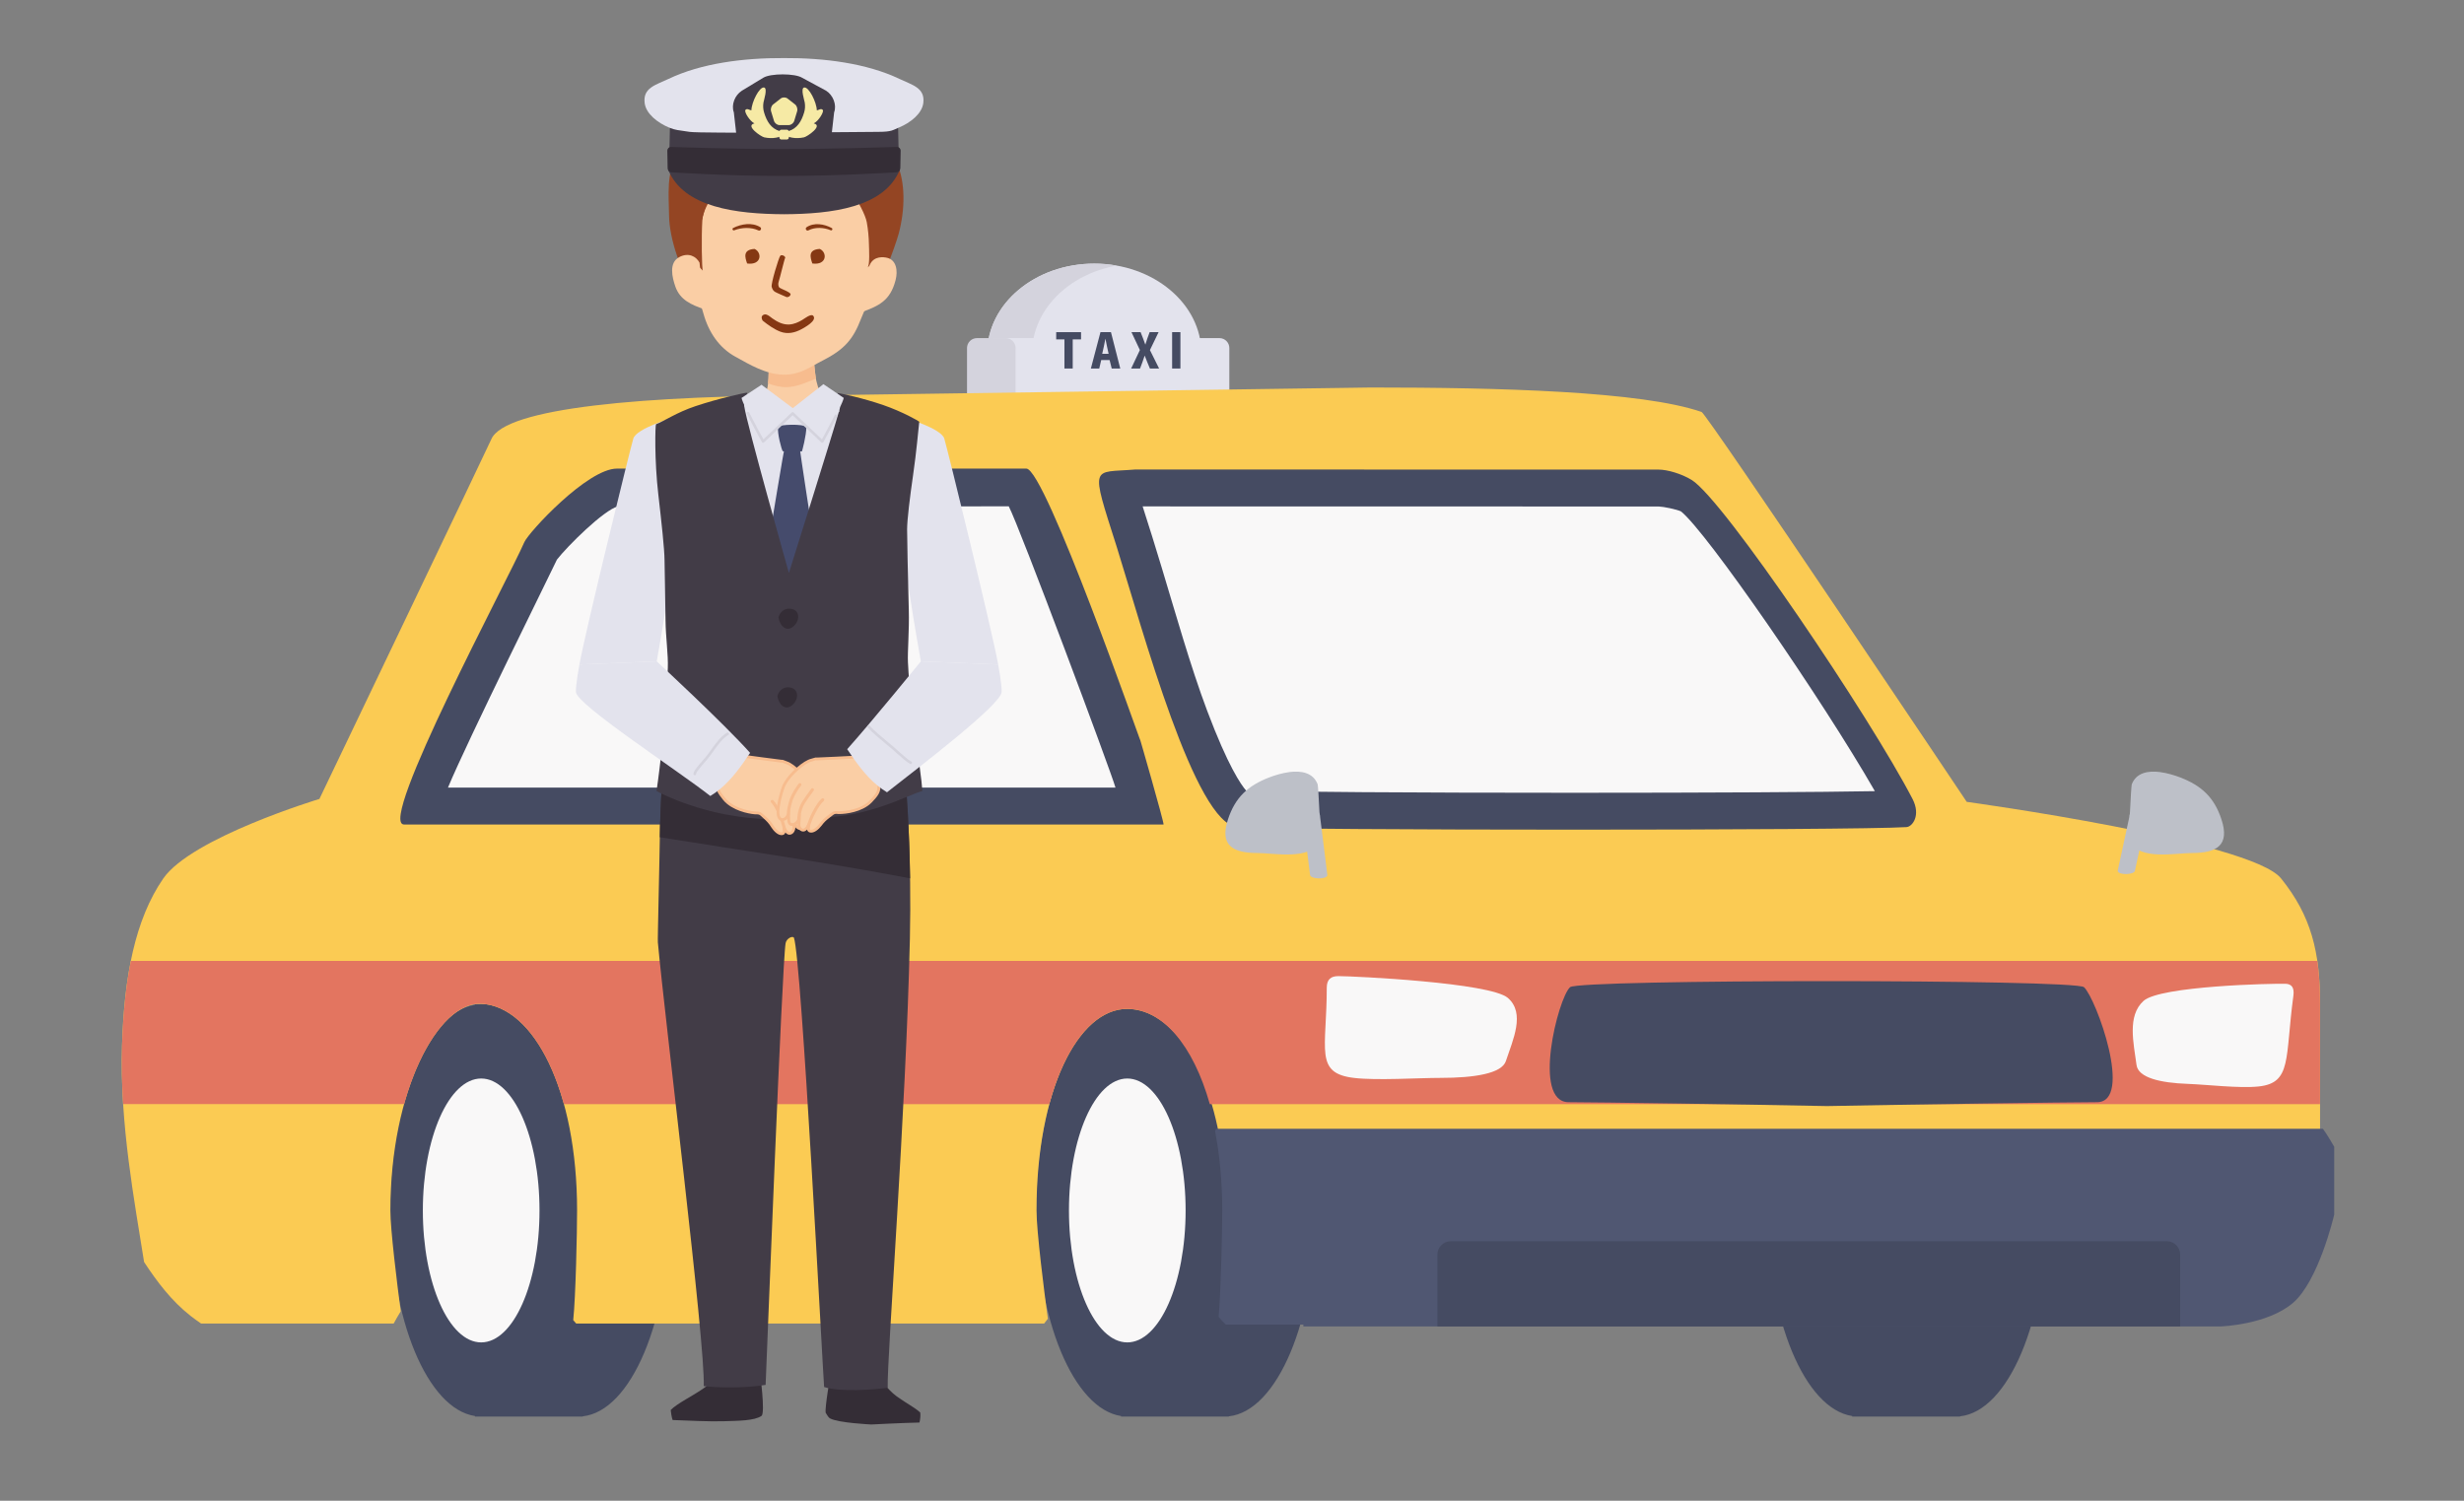 <?xml version="1.0" encoding="UTF-8"?>
<svg id="layer" xmlns="http://www.w3.org/2000/svg" version="1.1" viewBox="0 0 1273.28 775.53">
  <rect x="0" y="0" width="1273.28" height="775.53" fill="#808080" stroke="none"/>
  <defs>
    <style>
      .cls-1 {
        fill: #f9f8f8;
      }

      .cls-1, .cls-2, .cls-3, .cls-4, .cls-5, .cls-6, .cls-7, .cls-8, .cls-9, .cls-10, .cls-11, .cls-12, .cls-13, .cls-14, .cls-15, .cls-16, .cls-17, .cls-18, .cls-19 {
        stroke-width: 0px;
      }

      .cls-2 {
        fill: #944523;
      }

      .cls-3 {
        fill: #f7bc8e;
      }

      .cls-4 {
        fill: #505772;
      }

      .cls-5 {
        fill: #e37560;
      }

      .cls-6, .cls-7 {
        fill-rule: evenodd;
      }

      .cls-6, .cls-8 {
        fill: #853813;
      }

      .cls-7, .cls-10 {
        fill: #facea5;
      }

      .cls-9 {
        fill: #853c1d;
      }

      .cls-11 {
        fill: #454b62;
      }

      .cls-12 {
        fill: #423c47;
      }

      .cls-13 {
        fill: #342d36;
      }

      .cls-14 {
        fill: #454b6c;
      }

      .cls-15 {
        fill: #f6eaa5;
      }

      .cls-16 {
        fill: #d4d3dd;
      }

      .cls-17 {
        fill: #fbcb53;
      }

      .cls-18 {
        fill: #bdc0c8;
      }

      .cls-19 {
        fill: #e3e3ed;
      }
    </style>
  </defs>
  <g>
    <path class="cls-19" d="M565.49,136.23c-30.56,0-55.34,20.74-55.34,46.32h110.68c0-25.58-24.78-46.32-55.34-46.32Z"/>
    <path class="cls-16" d="M577.07,137.26c-3.73-.67-7.61-1.03-11.58-1.03-30.56,0-55.34,20.74-55.34,46.32h23.17c0-22.26,18.76-40.84,43.75-45.29Z"/>
    <path class="cls-19" d="M635.26,208.11c0,2.81-2.3,5.12-5.11,5.12h-115.71c-2.81,0-5.11-2.3-5.11-5.12v-28.26c0-2.82,2.3-5.12,5.11-5.12h115.71c2.82,0,5.11,2.3,5.11,5.12v28.26Z"/>
    <path class="cls-16" d="M504.83,174.73h14.88c2.82,0,5.11,2.29,5.11,5.11v28.27c0,2.82-2.29,5.12-5.12,5.12h-14.88c-2.82,0-5.11-2.29-5.11-5.11v-28.27c0-2.82,2.29-5.12,5.12-5.12Z"/>
    <path class="cls-11" d="M301.15,519.15v-.13h-55.72v.27c-24.5,3.76-43.86,49.87-43.86,106.24s19.36,102.49,43.86,106.24v.28h55.72v-.13c24.93-2.72,44.77-49.31,44.77-106.39s-19.84-103.66-44.77-106.38Z"/>
    <path class="cls-11" d="M635.03,519.15v-.13h-55.72v.27c-24.5,3.76-43.86,49.87-43.86,106.24s19.36,102.49,43.86,106.24v.28h55.72v-.13c24.93-2.72,44.77-49.31,44.77-106.39s-19.84-103.66-44.77-106.38Z"/>
    <path class="cls-11" d="M1012.86,519.15v-.13h-55.73v.27c-24.5,3.76-43.86,49.87-43.86,106.24s19.36,102.49,43.86,106.24v.28h55.73v-.13c24.93-2.72,44.76-49.31,44.76-106.39s-19.84-103.66-44.76-106.38Z"/>
    <path class="cls-17" d="M1198.9,599v-80.05c0-26.9-4.49-45.58-20.18-65.03-15.7-19.44-162.41-39.54-162.41-39.54,0,0-134.26-200.54-137.01-201.49-30.95-10.7-104.54-12.64-170.82-12.64l-281.81,3.98c-95.23,0-165.77,6.64-172.75,22.7-1.86,4.28-88.86,185.94-88.86,185.94,0,0-66.15,19.98-80.73,41.17-14.58,21.19-20.16,50.59-21.27,86.31-1.26,40.45,6.57,81.09,11.4,111.84,6.79,10.32,14.21,20.12,23.98,27.79,1.79,1.41,3.63,2.72,5.49,4h99.5c1.18-2.13,2.35-4.27,3.65-6.33-1.92-14.55-5.35-42.28-5.35-52.11,0-61.91,24.66-107.9,46.91-106.82,27.34,1.33,49.57,44.9,49.57,106.82,0,10.99-.7,44.35-1.99,56.66.52.58,1.04,1.18,1.54,1.78h241.79c.66-.81,1.29-1.64,1.93-2.48-1.73-12.83-5.86-45.18-5.86-55.96,0-61.91,21.46-104.26,46.91-104.16,23.25.08,43.71,30.52,49.35,77.62h567.02Z"/>
    <path class="cls-5" d="M208.83,570.59c8.92-32.17,24.91-52.6,39.81-51.88,18.22.89,34.16,20.55,42.77,51.88h250.82c8.27-30.64,23.4-49.28,40.29-49.22,18.16.06,34.03,18.65,42.66,49.22h573.7v-51.64c0-8.13-.42-15.49-1.42-22.37H67.62c-2.67,13.23-4.05,27.87-4.55,43.76-.31,10.12-.06,20.25.57,30.24h145.19Z"/>
    <path class="cls-4" d="M1200.35,583.33h-571.92c-.18.41-.38.81-.54,1.23,2.44,12.68,3.7,26.45,3.7,40.97,0,9.9-.64,41.45-1.87,54.96,1.17,1.46,2.41,2.81,3.75,4.04h40.05v.93h474.26c.24-.01,23.9-.89,37.05-12.09,13.13-11.19,21.03-44.12,21.37-45.65v-35.13c-1.84-3.17-3.71-6.32-5.84-9.27Z"/>
    <path class="cls-11" d="M589.17,382.32c.79,2.97-49-140.16-58.8-140.16h-211.54c-15.33,0-45.67,32.93-47.88,38.01-8.09,18.69-76.34,145.92-62.14,145.92h392.46c.38-.77-12.89-46.74-12.09-43.77Z"/>
    <path class="cls-1" d="M231.49,407.01c10.18-24.53,53.83-112.36,56.31-117.82,5.24-6.77,24.22-25.7,31.62-27.55,9.13-.03,183.04.19,201.85,0,5.44,10.27,52.66,136.53,55.16,145.38H231.49Z"/>
    <path class="cls-1" d="M248.65,557.35c-16.64,0-30.14,30.54-30.14,68.19s13.49,68.18,30.14,68.18,30.14-30.52,30.14-68.18-13.49-68.19-30.14-68.19Z"/>
    <polygon class="cls-11" points="385.65 256.12 366.58 414.1 377.88 414.1 396.85 256.88 397.39 252 386.1 252 385.65 256.12"/>
    <path class="cls-1" d="M582.53,557.35c-16.64,0-30.14,30.54-30.14,68.19s13.49,68.18,30.14,68.18,30.14-30.52,30.14-68.18-13.5-68.19-30.14-68.19Z"/>
    <path class="cls-11" d="M988.31,412.89c-21.52-41.64-97.53-154.66-114.13-164.86-5.33-3.28-12.67-5.35-17.05-5.35-.77,0-269.34-.05-270.52-.05-22.5,1.9-23.38-3.5-9.5,40.08,13.43,43,40.48,143.37,62.4,144.71,28.8,1.77,318.52,1.77,345.68,0,3.04-.19,7.52-6.02,3.12-14.54Z"/>
    <path class="cls-1" d="M812.96,409.69c-83.1,0-150.34-.46-169.02-1.14-2.63-3-9.34-12.61-20.08-41.11-8.73-23.14-16.84-52.06-23.35-73.49-1.89-6.22-3.63-11.94-5.18-16.92l-1.44-4.52c-1.21-3.77-2.39-7.48-3.42-10.81,17.1,0,266.68.05,266.68.05,2.5.07,9.09,1.44,11.48,2.51,13.18,10.46,72.63,96.57,100.22,144.59-27.45.51-85.87.84-155.87.84h0Z"/>
    <g>
      <path class="cls-11" d="M944.13,507.02c65.27,0,130.54,1.05,132.78,3.13,6.29,5.82,25.7,59.44,6.69,59.44-13.21,0-102.28,1.24-139.47,2-37.2-.76-120.3-2-133.53-2-18.99,0-5.54-53.62.74-59.44,2.25-2.08,67.51-3.13,132.78-3.13Z"/>
      <path class="cls-1" d="M691.53,504.43c7.79,0,78.59,3.34,87.68,11.28,9.1,7.92,2.6,21.62-1.04,32.63-2.14,6.47-16.38,8.69-33.76,8.69-11.78,0-32.78,1.42-44.68.02-20.65-2.42-14.11-14.7-14.12-46.62,0-4.33,2.18-5.99,5.93-5.99Z"/>
      <path class="cls-1" d="M1181.08,508.4c-6.38-.23-64.88,1.07-73.41,8.85-8.55,7.75-5.1,21.83-3.62,33.08.87,6.62,12.24,9.28,26.49,9.79,9.65.35,26.68,2.4,36.62,1.34,17.26-1.85,13.58-14.48,17.95-46.82.6-4.39-.97-6.13-4.04-6.25Z"/>
    </g>
    <path class="cls-11" d="M1119.61,641.41h-369.84c-3.85,0-6.99,3.1-6.99,6.92v37.12h383.82v-37.12c0-3.82-3.14-6.92-6.99-6.92Z"/>
    <g>
      <path class="cls-18" d="M666.32,398.99c-3.82.49-7.61,1.68-10.44,2.76-11.03,4.25-17.62,10.35-21.34,21.74-4.37,13.36,2.42,17.33,15.32,17.33,8.25,0,27.03,3.84,31.75-5.7,1.24-2.51-.43-29.09-.7-29.78-2.34-6.11-8.5-7.13-14.6-6.36Z"/>
      <path class="cls-18" d="M676.96,451.98l-3.74-29.9c.07-2.44,2.06-4.37,4.48-4.37h.12c2.48.07,4.43,2.13,4.37,4.61l3.73,29.9c-.06,2.43-9.03,2.24-8.96-.24Z"/>
    </g>
    <g>
      <path class="cls-18" d="M1116.18,398.99c3.82.49,7.61,1.68,10.44,2.76,11.03,4.25,17.62,10.35,21.34,21.74,4.37,13.36-2.42,17.33-15.32,17.33-8.25,0-27.03,3.84-31.75-5.7-1.24-2.51.43-29.09.7-29.78,2.34-6.11,8.5-7.13,14.6-6.36Z"/>
      <path class="cls-18" d="M1094.33,449.98l5.98-27.66c-.07-2.48,1.88-4.54,4.36-4.61,2.44-.11,4.54,1.89,4.6,4.37l-5.98,27.66c.07,2.47-8.9,2.67-8.97.24Z"/>
    </g>
    <g>
      <path class="cls-11" d="M558.63,175.39h-4.3v15.05h-4.28v-15.05h-4.26v-3.74h12.84v3.74Z"/>
      <path class="cls-11" d="M578.91,190.44h-4.43l-1.09-4.38h-4.33l-1.02,4.38h-4.33l4.96-18.8h5.42l4.81,18.8ZM572.88,182.83l-.83-3.77c-.24-1.12-.56-2.8-.8-3.94h-.05c-.24,1.14-.56,2.87-.78,3.94l-.85,3.77h3.31Z"/>
      <path class="cls-11" d="M598.96,190.44h-4.74l-1.36-3.28c-.51-1.19-.9-2.19-1.31-3.33h-.07c-.34,1.14-.71,2.19-1.14,3.36l-1.22,3.26h-4.6l4.52-9.56-4.35-9.24h4.72l1.29,3.28c.44,1.09.76,2.04,1.12,3.09h.07c.36-1.17.63-2.04,1-3.11l1.19-3.26h4.62l-4.47,9.26,4.74,9.53Z"/>
      <path class="cls-11" d="M605.7,171.64h4.28v18.8h-4.28v-18.8Z"/>
    </g>
  </g>
  <g>
    <path class="cls-19" d="M299.42,343.38c3.02-16.93,26.37-111.98,27.85-116.75,1.65-5.3,20.06-10.59,20.06-10.59l3.29,54.16s-5.08,37.42-11.25,71.58l-39.95,1.61Z"/>
    <path class="cls-10" d="M420.66,187.54l-23.39-.17c-.18,3.9.4,12.85-1.86,15.93-.46.63-5.35,4.06-9.69,5.42,3.12,4.6,21.3,13.5,23.37,14.72,3.39-3.35,21.39-14.35,21.78-15.35-.89-1.66-3.82-.8-6.14-3.63-1.59-1.92-2.9-7.71-3.11-8.71-.18-.91-.64-5.16-.96-8.21Z"/>
    <path class="cls-3" d="M406.67,200.07c4.23-.14,8.31-1.69,12.39-3.36.84-.34,1.69-.7,2.54-1.06-.19-1.06-.63-5.13-.94-8.11l-23.39-.17c-.12,2.71.12,7.17-.48,10.68,3.24,1.26,6.53,2.12,9.89,2.01Z"/>
    <g>
      <path class="cls-2" d="M350.74,77.61c5.89-10.45,15.01-17.05,26.66-19.91,3.68-.91,3.95-.44,6.83-3.21,9.3-7.82,31.44-5.15,41.65-1.81,20.49,6.72,29.79,14.23,37.6,31.64,4.41,9.83,4.33,23.88.87,36.63-1.82,6.68-9.68,27.56-13.53,32.8-.3-1.43-85.64.04-85.59.08-.12-.12-5.53-4.11-5.67-4.25-7.85-7.64-13.62-26.79-13.8-37.68-.19-11.61-1.46-21.73,4.07-32.58.3-.59.61-1.16.92-1.73Z"/>
      <path class="cls-10" d="M370.76,82.94l71.97-2.11,11.97,55.22c.17,10.23-6.46,20.1-9.79,28.75-4.01,10.41-8.37,15.74-19.97,21.62-6.93,3.51-11.55,7.36-20.13,7.19-9.11-.18-17.2-5.07-24.84-9.29-8.23-4.54-13.75-12.48-16.46-22.25-2.87-10.29-6.9-17.5-6.16-28.14l13.43-50.99Z"/>
      <path class="cls-6" d="M389.92,128.64c3.97,1.78,3.76,8.55-3.84,7.53-1.11-3.22-2.35-7.15,3.84-7.53Z"/>
      <path class="cls-6" d="M423.63,128.64c3.96,1.78,3.76,8.55-3.85,7.53-1.1-3.22-2.34-7.15,3.85-7.53Z"/>
      <path class="cls-6" d="M402.79,148.64c-.65-.56-.74-2.01-.47-2.83.79-2.44,3-11.91,3.46-12.67-.1-.97-2.02-1.71-2.6-.92-.84,1.15-4.88,14.44-4.4,16.03.34,1.11.6,1.74,1.52,2.46.55.44,5.34,2.43,5.98,2.74.79.38,2.09-.31,2.26-1.33.18-1.08-5.1-2.89-5.75-3.46Z"/>
      <path class="cls-6" d="M396,162.55c1.15.31,2.27,1.4,3.15,2.01,2.56,1.79,5.45,3.31,8.67,3.13,2.51-.14,4.65-1.12,6.79-2.38,1.07-.63,4.52-3.41,5.64-2.1,2.15,2.5-4.55,6.07-6.14,6.94-3.36,1.82-7.11,2.65-10.82,1.27-3.09-1.15-6.44-3.52-9.18-5.72-.52-.87-.87-2.08.08-2.8.6-.45,1.22-.51,1.83-.34Z"/>
      <path class="cls-8" d="M401.39,89.14c.06.02.13.04.21.07-.07-.05-.15-.08-.21-.07Z"/>
      <path class="cls-8" d="M416.74,117.46c3.86-2.63,9.2-1.74,13.09.4.3.18.4.57.21.88-.17.29-.54.39-.83.24-3.46-1.49-8.1-1.69-11.41.04-.99.58-1.95-.84-1.06-1.55h0Z"/>
      <path class="cls-2" d="M459.24,105.69c-1.89-9.51-5.1-18.82-10.08-27.16-7.5-12.57-21.97-19.76-36.3-20.92-19.94-1.61-41.41,6.12-51.64,24-6.86,12-10.3,26.73-8.02,40.48.45,2.74.46,6.78,1.84,9.21.37.66.9,1.2,1.43,1.73,2.01,2.03,4.73,4.84,6.74,6.87-.55-.55-.82-17.5-.27-26.18.27-4.28,3.33-9.39,5.26-13.06,3.03-5.75,7.23-12.2,14.36-12.93,2.91-.3,5.91.72,8.83.86,6.5.31,12.82-.52,19.2-1.65,6.1-1.09,12.63-2.21,18.74-.63,3.91,1.01,17.23,21.03,18.58,28.54.68,3.79,1.05,7.63,1.12,11.48.03,1.82.57,11.03-.72,11.84,3.02-1.9,6.92-4.26,9.34-6.68,2.72-2.72,3.64-6.58,3.69-10.69.07-5.88-1.23-10.62-2.12-15.11Z"/>
      <path class="cls-9" d="M417.26,76.03c4.56-.86,9.06.55,13.55-.11-6.63-4.93-13.09-6.69-21.48-6.17-5.62.35-12.09,1.15-15.23,6.45-1.09,1.84-1.74,3.92-2.32,5.98-.25.89-.49,1.81-.34,2.72.73,4.4,7.86,1.02,10.21.48,14.03-3.25,27.93-4.66,40.48,4.46.21-11.33-16.79-13.86-24.88-13.8Z"/>
      <path class="cls-9" d="M442.17,89.86s-.02-.01-.03-.02c0,.02,0,.03,0,.05.18.17.2.16.03-.03Z"/>
      <path class="cls-9" d="M390.37,85.87c-2.36-9.26-13.59-9.89-19.37-4.85-3.23,2.81-9.65,11.65-7.62,16.32,2.02-.4,2.66-3.26,4.28-4.87,2.64-2.63,6.91-4.72,10.25-5.9,5.2-1.82,10.27-1.11,12.46-.7Z"/>
      <path class="cls-7" d="M350.98,132.88c4.7-2.52,8.73-.49,10.5,2.86l2.6,24.12c-6.69-2.28-12.65-4.77-15.09-11.78-1.65-4.74-3.48-12.27,1.99-15.21Z"/>
      <path class="cls-7" d="M458.44,133.23c4.75,1.14,5.65,6.61,4.33,11.64-2.75,10.46-8.48,13.13-17.35,16.39l1.53-17.96s.55-2.83,2.75-6.93c2.2-4.09,6.79-3.61,8.74-3.14Z"/>
      <path class="cls-8" d="M391.85,119.05c-3.64-1.73-8.59-1.55-12.39-.05-.75.35-1.33-.77-.6-1.18,4.23-2.13,9.82-3.04,14.03-.41.96.71,0,2.21-1.05,1.64h0Z"/>
    </g>
    <path class="cls-19" d="M355.07,304.07c.14,24.17-1.99,61.41-3,77.74,6.47,3.01,14.11,4.22,20.83,4.93,9.85,1.04,19.76,1.22,29.66.95,14.09-.37,29.03.37,42.79-3.14,5.15-1.32,10.29-2.97,15.46-4.41-1.11-19.74-2.46-40.31-2.46-61.83,0-11.79,4.06-89.62,5.36-96.04-.35-.63-2.07-3.54-2.07-3.54-7.12-5.87-35.84-14.24-39.16-14.75l-14.1,8.66-11.43-7.77c-2.75.45-37.43,8.78-44.17,14.31-.75.88-.1,36.7.99,44.01,2.22,14.82,1.2,26.23,1.28,40.87Z"/>
    <path class="cls-14" d="M402.08,220.53c-.54,3.16,1.82,12,2.41,12.64,3.63.6,9.03.01,9.91.13.1-.18,2.28-8.17,2.28-12.6-1.68-1.84-13.89-1.3-14.61-.16Z"/>
    <path class="cls-14" d="M413.26,231.01c0-.25-6.03-.49-7.67-.52-.2,0-7.85,46.24-7.84,46.3,2.85,14.93,6.18,13.6,9.82,20.19,0,0,8.04-5.73,12.47-20.53.02-.05-6.71-42.94-6.78-45.44Z"/>
    <path class="cls-19" d="M515.81,343.38c-3.02-16.93-26.36-111.98-27.85-116.75-1.65-5.3-20.06-10.59-20.06-10.59l-3.29,54.16s5.08,37.42,11.25,71.58l39.95,1.61Z"/>
    <path class="cls-13" d="M475.53,729.95c-3.19-2.87-6.35-4.17-12.22-8.39-4.99-3.59-10.39-11.51-10.39-11.51l-23.72.15s-3.07,17.33-2.52,19.89c.46.58,1.18,2.31,2.28,2.92,4.22,2.34,21.29,3.13,21.29,3.13,0,0,16.4-.84,24.89-1.01.36-1.36.64-3.86.39-5.17Z"/>
    <path class="cls-13" d="M392.7,709.24s-12,1.65-21.51.55c-1.01,2.6-3.87,4.9-7.27,7.41-5.1,3.75-14.08,8.03-17.32,11.45-.03.51.52,4.05.98,5.18,7.79.28,19.11.88,26.67.62,7.07-.24,15.63-.19,19.25-2.75,2.09-1.49-.8-22.45-.8-22.45Z"/>
    <path class="cls-12" d="M470.18,485.69c.95-41.99-1.62-75.53-2.41-84.94-6.4-1.45-39.36,1.46-64.61,2.61-24.6-.83-54.6-1.23-60.92.2-.62,7.3-.94,14.33-1.08,21.24-.02,0-.04-.01-.06-.02-.25,19.85-1.35,62.16-1.15,62.19,3.55,39.21,24.63,208.22,23.71,229.34,6.44.78,20.46,1.24,31.98-.64.52-11.76,8.54-218.57,10.33-228.28h0c.44-2.41,3.55-3.95,4.3-2.8,3.97,11.35,14.71,220.25,15.59,232.18,8.21,2.72,26.49,1.38,32.86.35-.42-15.21,9.45-142.34,11.45-231.44Z"/>
    <path class="cls-13" d="M470.3,453.9c-.4-26.52-1.94-46.31-2.52-53.15-6.4-1.43-39.36,1.44-64.61,2.58-24.6-.82-54.6-1.22-60.92.2-.62,7.2-.94,14.15-1.08,20.97-.02,0-.04-.01-.06-.01-.03,2.42-.08,5.19-.13,8.17,43.12,6.98,86.45,13.03,129.33,21.26Z"/>
    <path class="cls-12" d="M469.19,342.52c-.29-5.9.74-16.47.43-27.63-.48-17.58-.87-36.63-.87-41.3,0-4.99,1.45-16.74,3.11-28.23,1.79-12.41,2.55-21.99,3.17-27.44-.18-.28-8.46-5.1-18.65-8.61-10.55-3.63-21.69-5.95-23.57-6.22.63,2.39.92,4.96.95,7.43.1.02.21.04.3.06-.02.15-.12.58-.3,1.24,0,.22,0,.44-.01.66-.01.26-.15.44-.32.54-4.03,14.08-25.76,83.05-25.76,83.05,0,0-21.9-77.45-23.06-86.07-.02-.13-.03-.26-.04-.4,0-.06,0-.12,0-.17-.05-2,1.01-4.44,1.66-6.35l-.53-.14c-1.63.23-14.11,2.88-26.37,6.97-9.58,3.19-16.29,7.8-20.32,9.31-.44.43-.9,18.43,1.19,36.42,1.63,14.06,3.16,28.13,3.2,33.79.04,5.69.39,18.31.52,31.24.09,8.74,1.45,17.62,1.18,24.6-1.27,33.4-5.83,63.52-5.83,63.52,0,0,25.04,14.06,59.31,14.56,3.4.05,8.23-16.67,11.65-16.63,4.28.05,8.55,15.68,12.75,15.7,26.19.16,46.96-12.07,53.66-13.63-.78-12.23-6.14-39.49-7.44-66.27Z"/>
    <g>
      <path class="cls-10" d="M384.78,390.7c5.37.95,15.97,2.41,19.23,2.7.35-.16,1.65.52,2.42.77,3.98,1.26,10.17,8.01,12.48,12.61.4.82.73,1.61.95,2.33.47,1.49,3.22,13.36.78,16.28-.52.62-1.24.83-2.1.62-1.2-.3-1.77-1.3-2.51-2.98-.21,2.11-.24,4.27-1.17,4.94-.66.48-1.96.4-3.02-.59-.77-.72-.82-1.09-1.5-2.4-.12,1.72.15,2.74-.34,4.02-.33.87-.9,1.43-1.67,1.62-1.51.38-2.56-1.7-3.06-2.7-.3-.59.68,2.61-1.04,2.93-1.72.32-3.83-1.74-5.05-3.66-.31-.47-.62-.96-.96-1.45-1.14-1.6-2.8-3.06-4-4.12-.29-.25-.55-.48-.78-.7-.91-.82-1.73-.82-2.78-.81-.83,0-11.27-.87-16.44-7.2-2.72-3.33-3.9-5.31-3.52-7.93.09-.58-5.02-7.52-4.79-8.01.96-2.07,10.7-9.12,13.96-9.73.55.13,3.84,3.28,4.91,3.47Z"/>
      <path class="cls-3" d="M370.81,404.26c.4.06.67.42.61.82-.35,2.35.76,4.17,3.36,7.37,5.19,6.34,15.77,6.94,15.87,6.94,1.06-.01,2.14-.03,3.28,1,.23.21.49.44.8.71,1.23,1.08,2.9,2.56,4.09,4.22.31.44.6.89.88,1.32l.1.15c1.14,1.8,3.05,3.58,4.3,3.34.41-.08.54-.71.41-1.94-.03-.26-.09-.88.51-1.06l.63-.1.27.54c.39.76,1.28,2.56,2.23,2.32.53-.13.92-.53,1.17-1.18.27-.72.27-1.34.26-2.2,0-.48,0-1,.03-1.61l.18-2.59,1.19,2.31c.17.32.3.59.41.82.33.68.45.94.94,1.39.79.76,1.74.8,2.11.53.52-.38.67-2.1.79-3.5l.36-3.69,1.11,2.55c.71,1.61,1.17,2.35,2.02,2.57.57.14,1.02.02,1.35-.38,2.09-2.49-.27-13.53-.91-15.6-.21-.67-.51-1.42-.91-2.21-2.26-4.51-8.25-11.05-12.04-12.25-.27-.09-.6-.22-.94-.36-.36-.15-.95-.39-.97-.43l-.18.07h-.18c-2.19-.21-17.9-2.36-18.57-2.45-.4-.05-.68-.42-.62-.82.05-.4.42-.67.82-.62.16.02,15.81,2.16,18.38,2.42.46-.07,1.01.14,1.87.49.3.12.59.24.82.32,4.22,1.33,10.5,8.19,12.91,12.99.43.86.76,1.69.99,2.43.04.13,3.59,13.43.64,16.96-.7.84-1.7,1.14-2.82.86-.79-.2-1.36-.64-1.83-1.24-.17,1.38-.45,2.51-1.24,3.08-.88.64-2.58.62-3.95-.64-.12-.12-.23-.22-.32-.33-.03.54-.12,1.07-.34,1.66-.42,1.1-1.17,1.82-2.17,2.07-1.12.28-2-.32-2.67-1.1-.2.63-.63,1.18-1.47,1.34-2.14.41-4.46-1.89-5.79-3.97l-.09-.15c-.27-.42-.55-.84-.85-1.27-1.08-1.52-2.69-2.94-3.89-3.99-.29-.25-.56-.49-.79-.71-.69-.62-1.29-.62-2.29-.62-1.57,0-9.61-.98-14.97-5.42-.74-.61-1.43-1.29-2.04-2.05-2.82-3.47-4.09-5.62-3.67-8.5.06-.39.43-.67.83-.61Z"/>
      <path class="cls-3" d="M412.09,406.88c1.17,1.56,3.26,5.75,3.87,8.06.72,2.71,1.19,6.55.96,8.2v.03s0,0,0,0c-.05.35-.14.6-.26.7-.23.2-.56.25-.84.13-.05-.02-.1-.06-.15-.09-.2-.17-.33-.45-.34-.69,0-.1.01-.2.05-.29.04-.83.01-3.89-.96-7.58-.55-2.08-2.55-6.12-3.6-7.51-.27-.35-.19-.85.16-1.11.35-.26.86-.19,1.11.16Z"/>
      <path class="cls-3" d="M405.43,408.98c.16.26,4.03,6.44,4.84,8.73,1.18,3.36,1.1,6.07,1.06,7.22,0,.16,0,.28,0,.36.01.44-.33.81-.77.82-.2,0-.39-.06-.53-.18-.17-.14-.28-.35-.29-.59,0-.1,0-.25,0-.45.03-1.07.11-3.57-.97-6.65-.75-2.12-4.65-8.35-4.69-8.41-.23-.37-.12-.86.25-1.1.37-.23.85-.12,1.1.25Z"/>
      <path class="cls-3" d="M399.62,413.59c2.73,2.73,5.84,10.54,6.59,15.19.07.43-.23.84-.66.91-.24.04-.47-.03-.64-.17-.14-.12-.24-.29-.28-.48-.76-4.74-3.92-12.1-6.14-14.32-.31-.31-.31-.81,0-1.12.31-.31.81-.3,1.12,0Z"/>
    </g>
    <g>
      <path class="cls-10" d="M441.94,391.06c-5.19.51-16.6,1.13-20,1.15-.34-.18-1.69.38-2.48.56-4.07.92-10.79,7.13-13.48,11.54-.47.79-.86,1.54-1.14,2.24-.59,1.45-4.31,13.04-2.13,16.16.47.66,1.17.94,2.03.79,1.22-.2,1.87-1.15,2.75-2.77.03,2.13-.11,4.27.76,5.02.62.53,1.92.56,3.06-.34.83-.65.91-1.02,1.7-2.27-.02,1.73-.37,2.71,0,4.03.26.89.78,1.5,1.53,1.76,1.47.5,2.69-1.49,3.27-2.44.35-.57-.89,2.54.79,3.01,1.69.47,3.96-1.42,5.34-3.22.35-.44.7-.91,1.08-1.36,1.27-1.5,3.04-2.82,4.33-3.77.31-.23.58-.43.83-.63.97-.75,1.8-.67,2.84-.57.83.07,11.31.07,16.98-5.81,2.98-3.09,4.33-4.97,4.16-7.61-.05-.59,6.06-4.96,5.87-5.47-.79-2.14-9.16-12.6-12.35-13.48-.45.07-4.94,3.42-5.74,3.5Z"/>
      <path class="cls-3" d="M454.11,405.79c-.4.02-.7.37-.68.77.15,2.37-1.1,4.1-3.96,7.06-5.7,5.89-16.3,5.6-16.39,5.59-1.05-.1-2.13-.21-3.35.72-.25.19-.52.4-.85.64-1.31.97-3.11,2.31-4.42,3.86-.35.42-.68.84-.99,1.25l-.11.14c-1.29,1.69-3.33,3.31-4.56,2.97-.4-.11-.48-.75-.25-1.96.05-.26.16-.87-.42-1.09l-.62-.15-.31.52c-.45.73-1.49,2.45-2.42,2.13-.51-.17-.87-.6-1.06-1.27-.21-.74-.15-1.36-.07-2.21.04-.48.09-1,.1-1.61l.03-2.6-1.38,2.2c-.19.31-.34.56-.47.78-.38.65-.53.9-1.06,1.3-.85.69-1.8.65-2.14.36-.49-.42-.49-2.15-.5-3.55l-.05-3.71-1.32,2.44c-.84,1.54-1.36,2.25-2.23,2.4-.58.1-1.02-.07-1.32-.49-1.87-2.66,1.39-13.46,2.2-15.47.26-.65.63-1.37,1.09-2.13,2.62-4.31,9.15-10.33,13.02-11.2.28-.06.62-.17.97-.28.37-.12.97-.31,1.01-.35l.17.09h.18c2.2-.01,18.04-.85,18.71-.89.41-.02.71-.36.69-.76-.02-.4-.36-.71-.76-.69-.16.01-15.93.85-18.52.89-.45-.11-1.02.05-1.91.33-.31.1-.6.19-.85.25-4.31.98-11.15,7.29-13.94,11.87-.5.82-.9,1.62-1.19,2.34-.05.13-4.7,13.08-2.04,16.85.63.89,1.6,1.28,2.74,1.09.81-.13,1.41-.52,1.93-1.09.05,1.39.24,2.54.98,3.17.82.71,2.51.83,3.99-.31.13-.1.25-.2.35-.3-.01.54.03,1.08.2,1.68.32,1.13,1.01,1.91,1.99,2.24,1.09.38,2.02-.15,2.75-.88.15.65.53,1.23,1.36,1.46,2.1.58,4.6-1.51,6.1-3.48l.11-.14c.31-.39.62-.8.95-1.2,1.21-1.43,2.93-2.7,4.21-3.66.31-.23.6-.44.85-.64.74-.56,1.34-.52,2.33-.42,1.57.14,9.65-.17,15.36-4.16.79-.55,1.53-1.17,2.21-1.87,3.1-3.22,4.54-5.26,4.37-8.16-.03-.4-.37-.7-.77-.68Z"/>
      <path class="cls-3" d="M412.75,404.97c-1.3,1.46-3.72,5.46-4.52,7.71-.94,2.64-1.73,6.43-1.64,8.09v.03s0,0,0,0c.02.35.09.61.2.72.21.22.54.29.83.19.05-.02.1-.05.15-.08.21-.15.36-.42.39-.66.01-.1,0-.2-.02-.3.03-.83.31-3.88,1.58-7.47.72-2.02,3.05-5.88,4.21-7.18.29-.33.26-.83-.07-1.13-.33-.29-.84-.26-1.12.07Z"/>
      <path class="cls-3" d="M419.21,407.62c-.18.25-4.55,6.08-5.55,8.3-1.45,3.25-1.6,5.96-1.66,7.11,0,.16-.01.28-.02.36-.05.44.26.83.7.88.2.02.39-.03.54-.14.18-.12.31-.33.33-.56.01-.1.02-.25.03-.45.06-1.07.19-3.57,1.52-6.55.92-2.05,5.32-7.94,5.37-7.99.26-.35.19-.85-.16-1.11-.35-.26-.84-.19-1.12.16Z"/>
      <path class="cls-3" d="M424.62,412.7c-2.95,2.5-6.69,10.02-7.83,14.59-.1.43.16.86.58.96.24.06.47,0,.65-.12.15-.11.27-.26.31-.46,1.15-4.66,4.91-11.73,7.31-13.75.34-.28.38-.79.09-1.12-.28-.34-.78-.37-1.12-.1Z"/>
    </g>
    <path class="cls-19" d="M425.51,198.51l-15.84,12.41-16.15-12.09-10.33,6.81c1,4.4,11.13,22.51,11.13,22.51l15.28-14.51,15.28,14.51s10.13-18.11,11.13-22.51l-10.51-7.13Z"/>
    <path class="cls-16" d="M424.89,228.83c-.17,0-.34-.07-.47-.19l-14.81-14.06-14.81,14.06c-.15.14-.36.21-.57.18-.21-.03-.39-.16-.49-.34-.04-.08-4.52-8.09-7.78-14.68-.17-.34-.03-.74.31-.91.34-.17.74-.03.91.31,2.66,5.37,6.13,11.69,7.33,13.85l14.64-13.9c.26-.25.67-.25.94,0l14.64,13.9c1.1-1.98,4.1-7.46,6.64-12.49.17-.34.58-.47.91-.3.34.17.47.58.3.91-3.17,6.28-7.06,13.24-7.1,13.31-.1.18-.28.31-.49.34-.03,0-.07,0-.1,0h0Z"/>
    <path class="cls-13" d="M410.25,323.48c3.33-3.1,3.23-8.8-2.42-8.95-2.6-.07-4.82,1.83-5.54,4.46.48,3.97,3.94,8.25,7.96,4.49Z"/>
    <path class="cls-13" d="M409.67,364.15c3.33-3.1,3.22-8.8-2.43-8.95-2.6-.07-4.82,1.83-5.53,4.45.48,3.97,3.94,8.25,7.96,4.49Z"/>
    <path class="cls-19" d="M515.81,343.38l-39.95-1.61s-24.5,30.17-38.07,45.39c4.54,6.76,9.27,13.51,15.56,18.72,1.61,1.33,3.28,2.5,5,3.56,17.37-13.6,58.85-45.25,59.25-51.82.21-3.38-1.79-14.25-1.79-14.25Z"/>
    <path class="cls-19" d="M299.42,343.38l39.95-1.61s34.68,32.07,48.25,47.3c-4.54,6.76-9.27,13.51-15.56,18.72-1.61,1.33-3.28,2.5-5,3.56-17.37-13.6-69.03-47.15-69.44-53.72-.21-3.38,1.79-14.25,1.79-14.25Z"/>
    <path class="cls-16" d="M470.64,394.85c-.11,0-.22-.02-.32-.08-1.86-.97-4.85-3.67-7.26-5.84-.59-.53-1.14-1.03-1.63-1.46-1.44-1.27-2.95-2.52-4.41-3.72-2.96-2.45-6.02-4.97-8.66-7.82-.25-.28-.24-.71.04-.96.28-.25.71-.24.96.04,2.58,2.79,5.6,5.28,8.53,7.7,1.47,1.21,2.99,2.47,4.44,3.75.5.44,1.05.94,1.64,1.47,2.35,2.12,5.27,4.75,6.98,5.65.33.17.46.59.29.92-.12.23-.36.36-.6.36h0Z"/>
    <path class="cls-16" d="M359.04,400.63c-.35,0-.65-.27-.68-.63-.09-1.23,1.61-3.4,4.98-7.23.48-.55.91-1.04,1.22-1.41.91-1.09,1.84-2.4,2.84-3.78,2.41-3.37,5.14-7.18,8.32-8.97.33-.19.74-.07.93.26.18.33.07.74-.26.93-2.92,1.64-5.55,5.33-7.88,8.58-1.01,1.41-1.96,2.74-2.9,3.86-.31.38-.75.87-1.24,1.43-1.4,1.6-4.69,5.34-4.64,6.24.02.38-.27.7-.64.72-.01,0-.03,0-.04,0h0Z"/>
    <g>
      <g>
        <path class="cls-12" d="M464.07,57.51c.06-.07.13-.13.19-.19h-118.25c.06.07.12.13.19.19.2,8.01-.65,30.91-.65,30.91h119.18s-.86-22.9-.65-30.91Z"/>
        <path class="cls-19" d="M345.94,66c3.21,1.32,4.43,1.21,10.36,2.14,5.94.93,90.78.03,97.65,0,6.87-.03,7.24-.85,10.5-2.2,6.08-2.51,11.96-7.19,12.67-12.67,1.01-7.93-5.77-9.36-12.32-12.49-16.94-8.08-38.87-10.89-59.68-10.77-20.81-.12-42.74,2.68-59.67,10.77-6.55,3.13-13.33,4.56-12.32,12.49.7,5.52,6.67,10.21,12.8,12.73Z"/>
        <path class="cls-12" d="M405.13,87.65h-59.87c7.91,19.67,35.38,22.92,59.87,23.06,24.49-.13,51.96-3.39,59.87-23.06h-59.87Z"/>
        <path class="cls-13" d="M346.74,75.93c-1.04-.04-1.89.84-1.9,1.96l.16,8.99c0,1.11.86,2.08,1.9,2.15,0,0,28.38,1.91,57.38,1.91,29.57,0,59.07-1.91,59.07-1.91,1.04-.07,1.89-1.04,1.9-2.15l.17-8.99c0-1.11-.86-1.99-1.9-1.96,0,0-31.19,1.08-59.41,1.08-27.55,0-57.37-1.07-57.37-1.07Z"/>
      </g>
      <g>
        <path class="cls-12" d="M380.91,73.11h48.43l1.7-15.06c1.42-3.8-.46-8.83-4.16-11.18l-12.35-6.67c-3.7-2.35-16.43-2.35-20.13,0l-11.03,6.67c-3.7,2.35-5.57,7.38-4.16,11.18l1.7,15.06Z"/>
        <path class="cls-15" d="M402.78,64.64c-1.19,0-2.46-.99-2.83-2.2l-1.49-4.92c-.37-1.21.12-2.82,1.08-3.57l3.9-3.04c.96-.75,2.53-.75,3.5,0l3.9,3.04c.96.75,1.45,2.35,1.08,3.57l-1.49,4.92c-.37,1.21-1.64,2.2-2.83,2.2h-4.82Z"/>
        <g>
          <g>
            <path class="cls-15" d="M406.66,68.91s-.02.01-.04.02c.01,0,.03,0,.04.01.24-.01.24-.02,0-.04Z"/>
            <path class="cls-15" d="M402.94,67.76c-4.54-1.32-6.76-5.1-8.11-9.67-.47-1.6-.6-3.28-.3-5.14.18-1.13,2.26-7.33.31-7.73-2.41-.49-6.48,7.59-6.56,11.82-1.03-.17-2.22-1.2-3.06-.24-.84.96,2.29,5.87,4.65,6.97-5.01,1.13,3.35,6.85,5.06,7.21,4.29.9,8.1.23,11.68-2.04-.33.21-3.14-1.02-3.68-1.17Z"/>
          </g>
          <g>
            <path class="cls-15" d="M403.72,68.91s.03.01.04.02c-.01,0-.03,0-.04.01-.23-.01-.23-.02,0-.04Z"/>
            <path class="cls-15" d="M407.43,67.76c4.54-1.32,6.76-5.1,8.12-9.67.47-1.6.6-3.28.3-5.14-.18-1.13-2.26-7.33-.32-7.73,2.42-.49,6.48,7.59,6.57,11.82,1.03-.17,2.22-1.2,3.06-.24.84.96-2.29,5.87-4.65,6.97,5.01,1.13-3.35,6.85-5.06,7.21-4.29.9-8.09.23-11.68-2.04.33.21,3.14-1.02,3.67-1.17Z"/>
          </g>
        </g>
        <path class="cls-15" d="M407.65,70.97c0,.62-.47,1.13-1.05,1.13h-2.82c-.58,0-1.05-.51-1.05-1.13v-2.82c0-.62.48-1.13,1.05-1.13h2.82c.58,0,1.05.51,1.05,1.13v2.82Z"/>
      </g>
    </g>
  </g>
</svg>